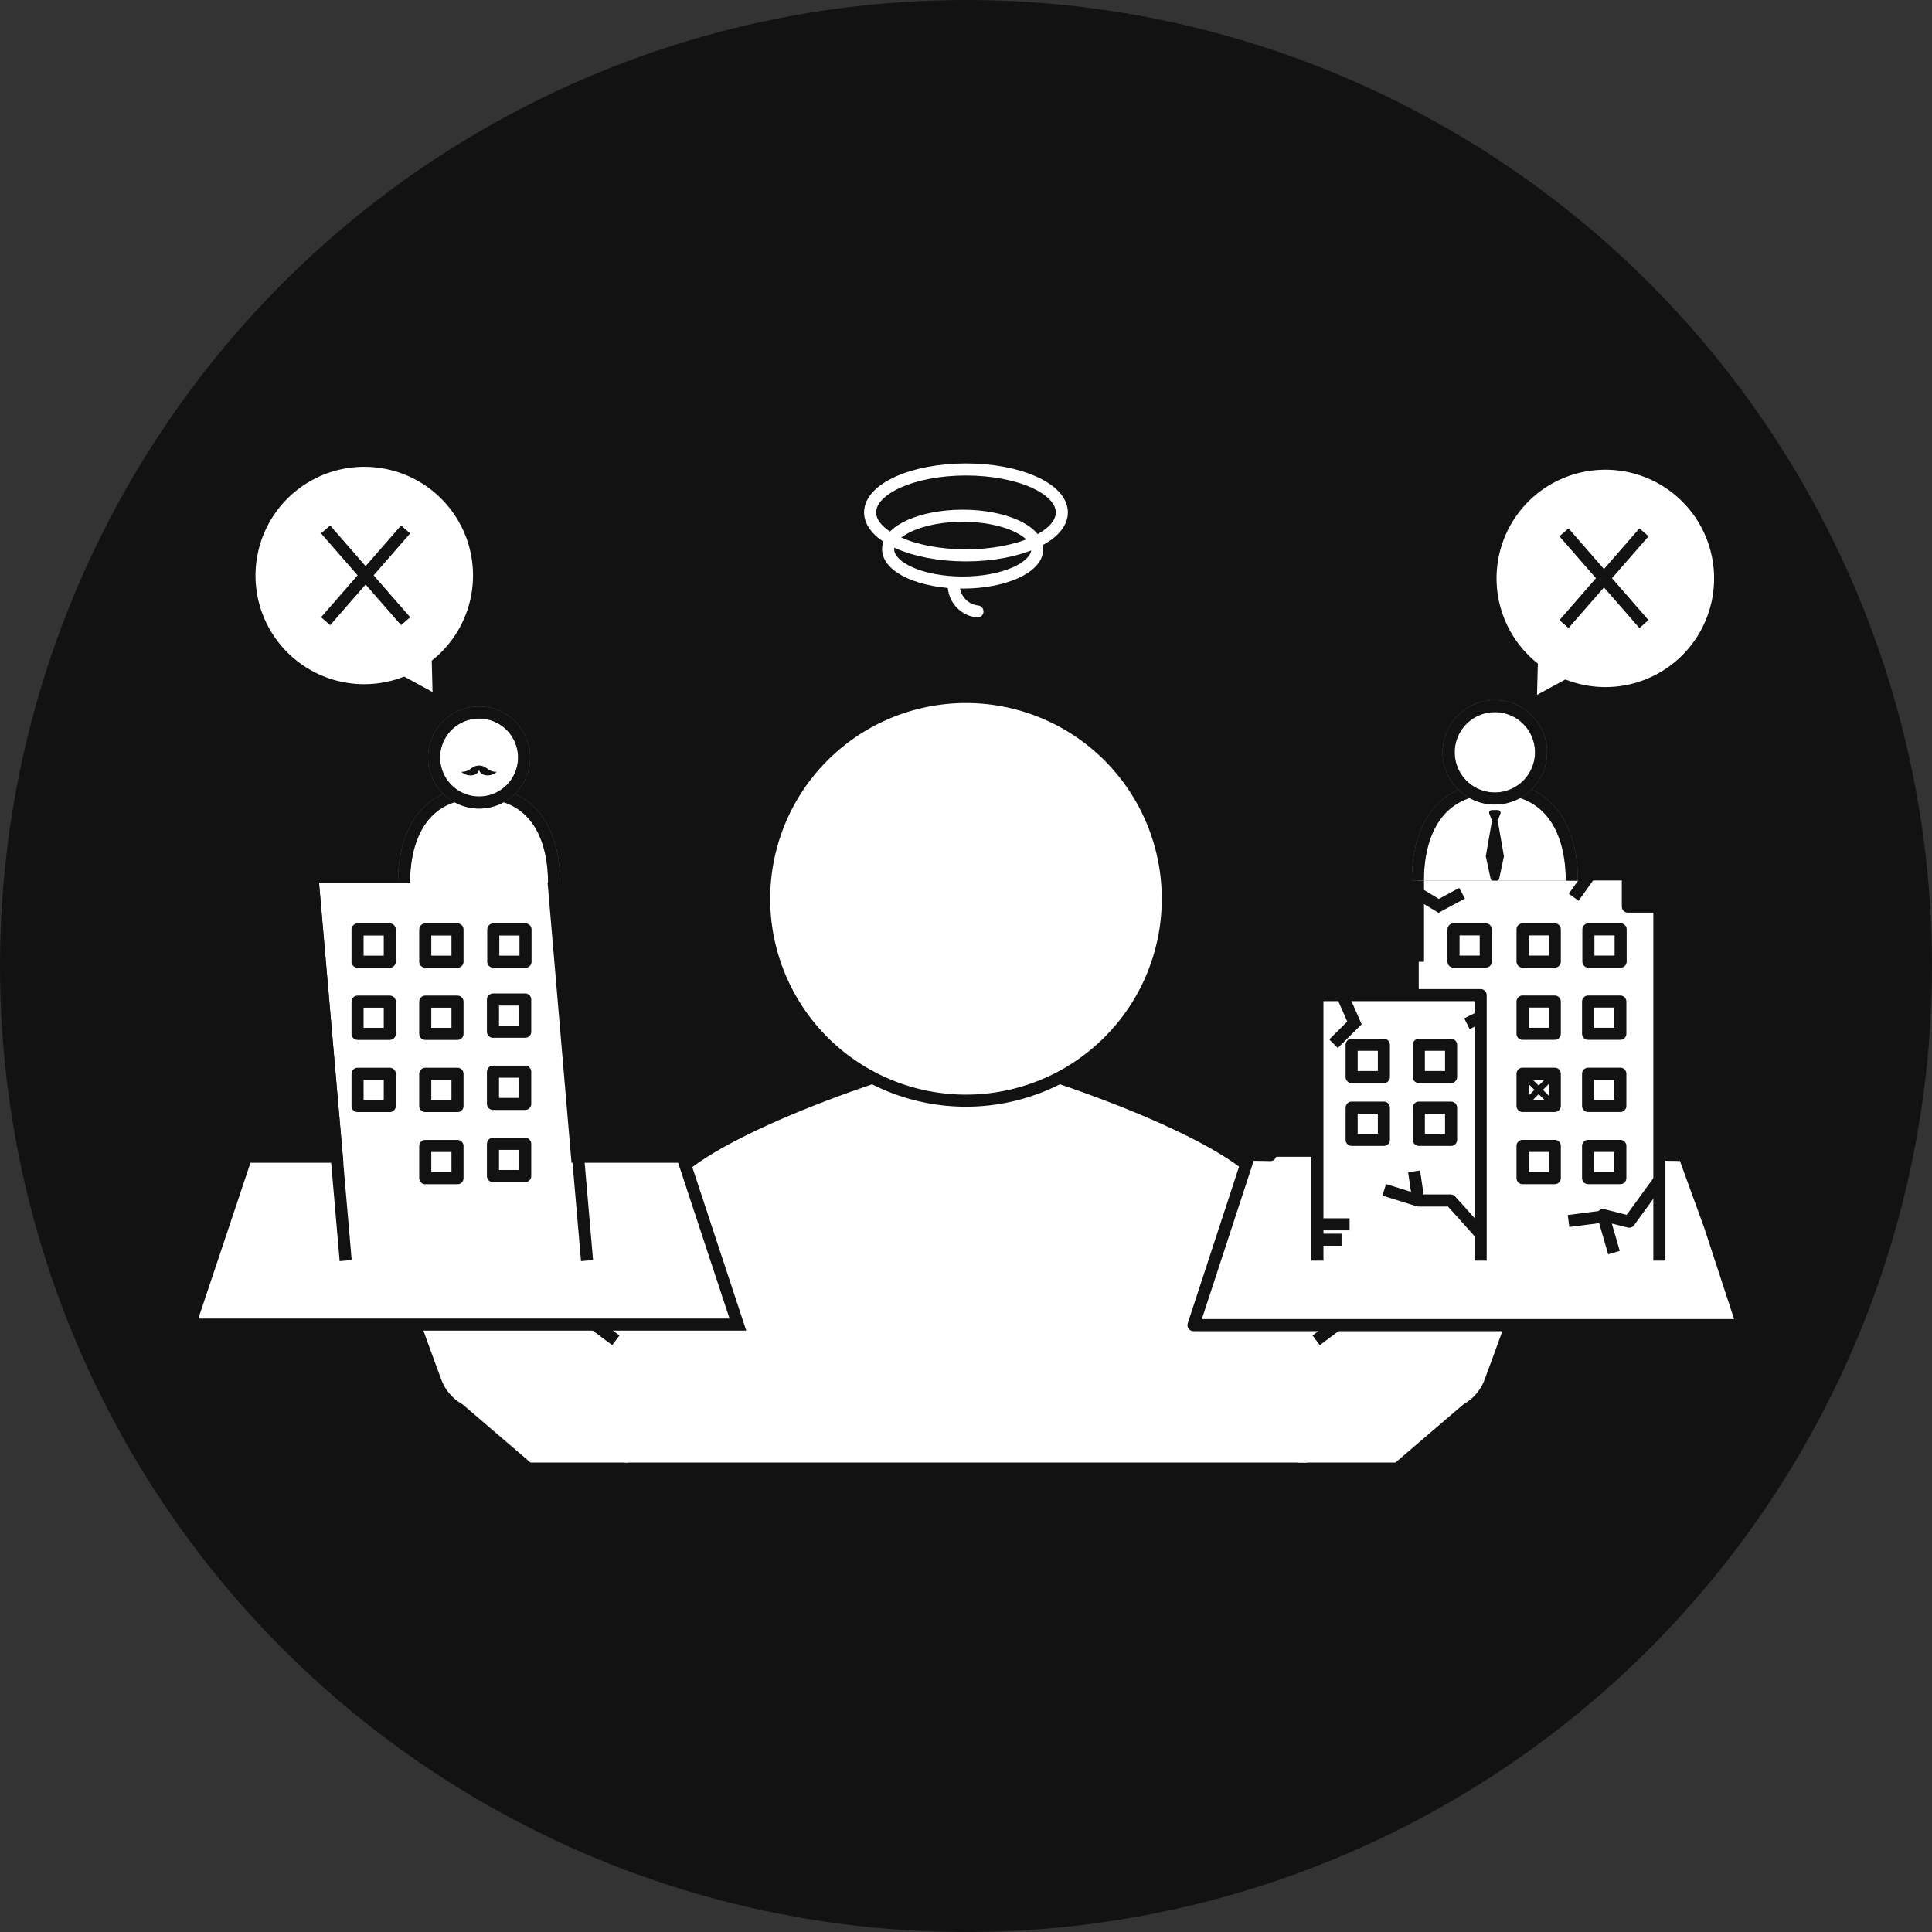 <svg xmlns="http://www.w3.org/2000/svg" width="160" height="160" viewBox="0 0 160 160">
  <rect x="0" y="0" width="160" height="160" fill="#333333" stroke="none"/>
  <g id="Group_28261" data-name="Group 28261" transform="translate(-264 -1524.161)">
    <g id="bg" transform="translate(264 1524.161)">
      <circle id="Ellipse_311" data-name="Ellipse 311" cx="80" cy="80" r="80" fill="#121212"/>
    </g>
    <g id="_2" data-name="2" transform="translate(279.699 1563.04)">
      <g id="h" transform="translate(15.537)">
        <g id="Group_28475" data-name="Group 28475" transform="translate(-0.742 18.343)">
          <path id="Path_45684" data-name="Path 45684" d="M18,14H9.932L4.3,9.176A3.883,3.883,0,0,1,2.547,7.132C1.835,5.208.555,1.715,0,0H19" transform="translate(3.506 49.898)" fill="#fff"/>
          <path id="Path_45685" data-name="Path 45685" d="M1,14H9.068L14.7,9.176a3.883,3.883,0,0,0,1.749-2.044C17.165,5.208,18.445,1.715,19,0H0" transform="translate(76.006 49.898)" fill="#fff"/>
          <path id="Path_45581" data-name="Path 45581" d="M21.264,63.9c0-9.267.172-18.444,4.017-23.055s21.9-10.374,24.225-10.374,20.381,5.764,24.225,10.375S77.748,54.634,77.748,63.9" fill="#fff"/>
          <path id="Path_45583" data-name="Path 45583" d="M49.506,33.93A16.715,16.715,0,1,1,66.22,17.214,16.716,16.716,0,0,1,49.506,33.93" fill="#fff"/>
          <path id="Path_45584" data-name="Path 45584" d="M49.506,33.93A16.715,16.715,0,1,1,66.22,17.214,16.716,16.716,0,0,1,49.506,33.93" fill="none" stroke="#121212" stroke-width="1"/>
          <path id="Path_45589" data-name="Path 45589" d="M-3,0,1,3" transform="translate(19.506 50.778)" fill="none" stroke="#121212" stroke-width="1"/>
          <path id="Path_45590" data-name="Path 45590" d="M1,0-3,3" transform="translate(81.506 50.778)" fill="none" stroke="#121212" stroke-width="1"/>
        </g>
        <g id="Group_28037" data-name="Group 28037" transform="translate(40.823)">
          <ellipse id="Ellipse_308" data-name="Ellipse 308" cx="7.939" cy="3.557" rx="7.939" ry="3.557" fill="none" stroke="#fff" stroke-linecap="round" stroke-linejoin="round" stroke-width="1"/>
          <path id="Path_44402" data-name="Path 44402" d="M67.346,9.906c0,1.528,2.765,2.767,6.175,2.767S79.7,11.434,79.7,9.906s-2.765-2.767-6.176-2.767S67.346,8.378,67.346,9.906Z" transform="translate(-65.856 -3.308)" fill="none" stroke="#fff" stroke-linecap="round" stroke-linejoin="round" stroke-width="1"/>
          <path id="Path_44403" data-name="Path 44403" d="M72.7,16.084a2.209,2.209,0,0,0,1.955,2.395" transform="translate(-65.766 -6.719)" fill="none" stroke="#fff" stroke-linecap="round" stroke-linejoin="round" stroke-width="1"/>
        </g>
      </g>
      <g id="r_m" transform="translate(83.141 33.537)">
        <path id="bg-2" data-name="bg" d="M885.241,650h17.347v2.682h2.6v20.7h2.224l4.587,13.9H866.62l4.651-13.9h5.608V660.068h8.362Z" transform="translate(-866.587 -650)" fill="#fff"/>
        <path id="Path_44405" data-name="Path 44405" d="M529.292,346.428l-1.746-.031-4.624,14.116h45.46l-2.693-8.222-2.131-5.863-1.862-.031" transform="translate(-522.921 -323.189)" fill="none" stroke="#121212" stroke-linecap="round" stroke-linejoin="round" stroke-width="1"/>
        <g id="m" transform="translate(10.262 9.995)">
          <path id="Path_44290" data-name="Path 44290" d="M14.02,37.22V15.231H.5V37.22" transform="translate(-0.5 -15.231)" fill="none" stroke="#121212" stroke-linejoin="round" stroke-width="1"/>
          <path id="Path_44291" data-name="Path 44291" d="M18.02,43.073l-2.475-2.758H12.87L12.516,37.9" transform="translate(-4.509 -23.306)" fill="none" stroke="#121212" stroke-linejoin="round" stroke-width="1"/>
          <line id="Line_45713" data-name="Line 45713" x2="2.83" y2="0.884" transform="translate(5.536 16.125)" fill="none" stroke="#121212" stroke-linejoin="round" stroke-width="1"/>
          <rect id="Rectangle_23568" data-name="Rectangle 23568" width="2.67" height="2.67" transform="translate(2.835 4.114)" fill="none" stroke="#121212" stroke-linecap="round" stroke-linejoin="round" stroke-width="1"/>
          <rect id="Rectangle_23569" data-name="Rectangle 23569" width="2.67" height="2.67" transform="translate(8.401 4.114)" fill="none" stroke="#121212" stroke-linecap="round" stroke-linejoin="round" stroke-width="1"/>
          <rect id="Rectangle_23570" data-name="Rectangle 23570" width="2.67" height="2.67" transform="translate(2.835 9.317)" fill="none" stroke="#121212" stroke-linecap="round" stroke-linejoin="round" stroke-width="1"/>
          <rect id="Rectangle_23571" data-name="Rectangle 23571" width="2.67" height="2.67" transform="translate(8.401 9.317)" fill="none" stroke="#121212" stroke-linecap="round" stroke-linejoin="round" stroke-width="1"/>
          <path id="Path_44295" data-name="Path 44295" d="M2.5,19.1l1.734-1.722-.945-2.148" transform="translate(-1.166 -15.076)" fill="none" stroke="#121212" stroke-miterlimit="10" stroke-width="1"/>
          <line id="Line_45717" data-name="Line 45717" x1="1.136" y2="0.567" transform="translate(12.384 1.802)" fill="none" stroke="#121212" stroke-miterlimit="10" stroke-width="1"/>
          <line id="Line_45718" data-name="Line 45718" x1="1.999" transform="translate(0 20.259)" fill="none" stroke="#121212" stroke-linejoin="round" stroke-width="1"/>
          <line id="Line_45719" data-name="Line 45719" x1="2.665" transform="translate(0 18.983)" fill="none" stroke="#121212" stroke-linejoin="round" stroke-width="1"/>
        </g>
        <g id="m-2" data-name="m" transform="translate(18.591)">
          <path id="Path_44292" data-name="Path 44292" d="M12.816,3.355l1.707,1.026,1.936-1.044" transform="translate(-12.809 -1.779)" fill="none" stroke="#121212" stroke-width="1"/>
          <g id="Group_23584" data-name="Group 23584" transform="translate(14.088 4.551)">
            <rect id="Rectangle_23566" data-name="Rectangle 23566" width="2.67" height="2.67" transform="translate(0 17.931)" fill="none" stroke="#121212" stroke-linecap="round" stroke-linejoin="round" stroke-width="1"/>
            <rect id="Rectangle_23565" data-name="Rectangle 23565" width="2.67" height="2.67" transform="translate(0 11.954)" fill="none" stroke="#121212" stroke-linecap="round" stroke-linejoin="round" stroke-width="1"/>
            <rect id="Rectangle_23563" data-name="Rectangle 23563" width="2.67" height="2.67" transform="translate(0 5.977)" fill="none" stroke="#121212" stroke-linecap="round" stroke-linejoin="round" stroke-width="1"/>
            <rect id="Rectangle_23561" data-name="Rectangle 23561" width="2.67" height="2.67" transform="translate(0.025 0)" fill="none" stroke="#121212" stroke-linecap="round" stroke-linejoin="round" stroke-width="1"/>
          </g>
          <rect id="Rectangle_23572" data-name="Rectangle 23572" width="2.67" height="2.67" transform="translate(2.943 4.551)" fill="none" stroke="#121212" stroke-linecap="round" stroke-linejoin="round" stroke-width="1"/>
          <path id="Path_44293" data-name="Path 44293" d="M32.523,32.484V3.165h-2.61V.5H12.533V7.734" transform="translate(-12.533 -0.5)" fill="none" stroke="#121212" stroke-linejoin="round" stroke-width="1"/>
          <path id="Path_44294" data-name="Path 44294" d="M40.83,39.86l-2.5,3.44-2.16-.548.9,3.106" transform="translate(-20.84 -14.54)" fill="none" stroke="#121212" stroke-linejoin="round" stroke-width="1"/>
          <line id="Line_45714" data-name="Line 45714" x1="2.966" y2="0.385" transform="translate(12.469 28.319)" fill="none" stroke="#121212" stroke-linejoin="round" stroke-width="1"/>
          <g id="Group_23585" data-name="Group 23585" transform="translate(8.66 4.551)">
            <rect id="Rectangle_23567" data-name="Rectangle 23567" width="2.67" height="2.67" transform="translate(0 17.931)" fill="none" stroke="#121212" stroke-linecap="round" stroke-linejoin="round" stroke-width="1"/>
            <g id="Group_23586" data-name="Group 23586" transform="translate(0 11.954)">
              <rect id="Rectangle_23564" data-name="Rectangle 23564" width="2.67" height="2.67" fill="none" stroke="#121212" stroke-linecap="round" stroke-linejoin="round" stroke-width="1"/>
              <line id="Line_45715" data-name="Line 45715" x2="2.67" y2="2.67" transform="translate(0 0)" fill="none" stroke="#121212" stroke-linecap="round" stroke-linejoin="round" stroke-width="0.5"/>
              <line id="Line_45716" data-name="Line 45716" x1="2.67" y2="2.67" transform="translate(0 0)" fill="none" stroke="#121212" stroke-linecap="round" stroke-linejoin="round" stroke-width="0.5"/>
            </g>
            <rect id="Rectangle_23562" data-name="Rectangle 23562" width="2.67" height="2.67" transform="translate(0 5.977)" fill="none" stroke="#121212" stroke-linecap="round" stroke-linejoin="round" stroke-width="1"/>
            <rect id="Rectangle_23560" data-name="Rectangle 23560" width="2.67" height="2.67" fill="none" stroke="#121212" stroke-linecap="round" stroke-linejoin="round" stroke-width="1"/>
          </g>
          <line id="Line_45720" data-name="Line 45720" y1="1.89" x2="1.355" transform="translate(12.893 0)" fill="none" stroke="#121212" stroke-linejoin="round" stroke-width="1"/>
        </g>
      </g>
      <g id="r_h" transform="translate(101.722 9.522)">
        <g id="_" data-name="×" transform="translate(6.018 -10)">
          <path id="Path_44407" data-name="Path 44407" d="M9.995.5A9.494,9.494,0,0,0,3.911,17.284l-.027,1.061L3.829,20.5l1.894-1.03,1.016-.553A9.5,9.5,0,1,0,9.995.5Z" transform="translate(-0.5 -0.5)" fill="#fff" stroke="#121212" stroke-width="1"/>
          <path id="Path_44408" data-name="Path 44408" d="M928.272,595.031l6.626,7.6" transform="translate(-922.191 -589.348)" fill="none" stroke="#121212" stroke-width="1"/>
          <path id="Path_44409" data-name="Path 44409" d="M934.9,595.031l-6.626,7.6" transform="translate(-922.191 -589.348)" fill="none" stroke="#121212" stroke-width="1"/>
        </g>
        <g id="h-2" data-name="h" transform="translate(0 10.076)">
          <path id="Path_43977" data-name="Path 43977" d="M160,631.655c0-3.873,1.594-7.651,6.376-7.651s6.376,3.778,6.376,7.651" transform="translate(-160 -617.203)" fill="#fff" stroke="#707070" stroke-width="1"/>
          <path id="Path_43978" data-name="Path 43978" d="M160,631.655c0-3.873,1.594-7.651,6.376-7.651s6.376,3.778,6.376,7.651" transform="translate(-160 -617.203)" fill="none" stroke="#121212" stroke-width="1"/>
          <path id="Path_43979" data-name="Path 43979" d="M187.824,567.158a3.826,3.826,0,1,1,3.826-3.826h0a3.83,3.83,0,0,1-3.826,3.826" transform="translate(-181.448 -559.506)" fill="#fff" stroke="#707070" stroke-width="1"/>
          <path id="Path_43980" data-name="Path 43980" d="M187.824,567.158a3.826,3.826,0,1,1,3.826-3.826h0a3.83,3.83,0,0,1-3.826,3.826" transform="translate(-181.448 -559.506)" fill="none" stroke="#121212" stroke-width="1"/>
          <path id="Path_43981" data-name="Path 43981" d="M216.045,641.85h-.134a.252.252,0,0,1-.241-.149l-.158-.425c-.051-.137.071-.276.241-.276h.45c.171,0,.292.139.241.276l-.158.425a.252.252,0,0,1-.241.149" transform="translate(-209.602 -632.392)" fill="#121212"/>
          <path id="Path_43982" data-name="Path 43982" d="M213.891,653.1H213.6a.214.214,0,0,1-.209-.169L213,651.122a.211.211,0,0,1,0-.08l.5-2.865a.213.213,0,0,1,.211-.176h.067a.214.214,0,0,1,.211.176l.5,2.865a.21.21,0,0,1,0,.08l-.383,1.811a.213.213,0,0,1-.209.169" transform="translate(-207.368 -638.648)" fill="#121212"/>
        </g>
      </g>
      <g id="l_m" transform="translate(0 33.59)">
        <path id="bg-3" data-name="bg" d="M876.742,650.086h19.944l1.992,23.326h8.731l4.587,13.9H866.62l4.651-13.9h7.513Z" transform="translate(-866.587 -650.086)" fill="#fff" stroke="#121212" stroke-width="1"/>
        <g id="Group_23584-2" data-name="Group 23584" transform="translate(25.127 4.505)">
          <rect id="Rectangle_23566-2" data-name="Rectangle 23566" width="2.67" height="2.67" transform="translate(0 17.754)" fill="none" stroke="#121212" stroke-linecap="round" stroke-linejoin="round" stroke-width="1"/>
          <rect id="Rectangle_23565-2" data-name="Rectangle 23565" width="2.67" height="2.67" transform="translate(0 11.777)" fill="none" stroke="#121212" stroke-linecap="round" stroke-linejoin="round" stroke-width="1"/>
          <rect id="Rectangle_23563-2" data-name="Rectangle 23563" width="2.67" height="2.67" transform="translate(0 5.801)" fill="none" stroke="#121212" stroke-linecap="round" stroke-linejoin="round" stroke-width="1"/>
          <rect id="Rectangle_23561-2" data-name="Rectangle 23561" width="2.67" height="2.67" transform="translate(0.025)" fill="none" stroke="#121212" stroke-linecap="round" stroke-linejoin="round" stroke-width="1"/>
        </g>
        <path id="Path_44293-2" data-name="Path 44293" d="M35.319,32.587,32.57.774H12.58l2.749,31.813" transform="translate(-2.401 -0.657)" fill="none" stroke="#121212" stroke-linejoin="round" stroke-width="1"/>
        <g id="Group_23585-2" data-name="Group 23585" transform="translate(19.519 4.505)">
          <rect id="Rectangle_23567-2" data-name="Rectangle 23567" width="2.67" height="2.67" transform="translate(0 17.93)" fill="none" stroke="#121212" stroke-linecap="round" stroke-linejoin="round" stroke-width="1"/>
          <g id="Group_23586-2" data-name="Group 23586" transform="translate(0 11.954)">
            <rect id="Rectangle_23564-2" data-name="Rectangle 23564" width="2.67" height="2.67" fill="none" stroke="#121212" stroke-linecap="round" stroke-linejoin="round" stroke-width="1"/>
          </g>
          <rect id="Rectangle_23562-2" data-name="Rectangle 23562" width="2.67" height="2.67" transform="translate(0 5.977)" fill="none" stroke="#121212" stroke-linecap="round" stroke-linejoin="round" stroke-width="1"/>
          <rect id="Rectangle_23560-2" data-name="Rectangle 23560" width="2.67" height="2.67" fill="none" stroke="#121212" stroke-linecap="round" stroke-linejoin="round" stroke-width="1"/>
        </g>
        <g id="Group_28020" data-name="Group 28020" transform="translate(13.912 4.505)">
          <g id="Group_23586-3" data-name="Group 23586" transform="translate(0 11.954)">
            <rect id="Rectangle_23564-3" data-name="Rectangle 23564" width="2.67" height="2.67" fill="none" stroke="#121212" stroke-linecap="round" stroke-linejoin="round" stroke-width="1"/>
          </g>
          <rect id="Rectangle_23562-3" data-name="Rectangle 23562" width="2.67" height="2.67" transform="translate(0 5.977)" fill="none" stroke="#121212" stroke-linecap="round" stroke-linejoin="round" stroke-width="1"/>
          <rect id="Rectangle_23560-3" data-name="Rectangle 23560" width="2.67" height="2.67" fill="none" stroke="#121212" stroke-linecap="round" stroke-linejoin="round" stroke-width="1"/>
        </g>
      </g>
      <g id="l_h" transform="translate(9.514 10.282)">
        <g id="s" transform="translate(-4.53 -11)">
          <path id="Path_44407-2" data-name="Path 44407" d="M9.995.5a9.494,9.494,0,0,1,6.084,16.784l.027,1.061.055,2.156-1.894-1.03-1.016-.553A9.5,9.5,0,1,1,9.995.5Z" transform="translate(-0.5 -0.5)" fill="#fff" stroke="#121212" stroke-width="1"/>
          <path id="Path_44408-2" data-name="Path 44408" d="M934.9,595.031l-6.626,7.6" transform="translate(-921.99 -589.348)" fill="none" stroke="#121212" stroke-width="1"/>
          <path id="Path_44409-2" data-name="Path 44409" d="M928.272,595.031l6.626,7.6" transform="translate(-921.99 -589.348)" fill="none" stroke="#121212" stroke-width="1"/>
        </g>
        <g id="h-3" data-name="h" transform="translate(8.246 9.845)">
          <path id="Path_43977-2" data-name="Path 43977" d="M172.428,631.46c0-3.775-1.553-7.456-6.214-7.456S160,627.685,160,631.46" transform="translate(-160 -617.376)" fill="#fff" stroke="#707070" stroke-width="1"/>
          <path id="Path_43978-2" data-name="Path 43978" d="M172.428,631.46c0-3.775-1.553-7.456-6.214-7.456S160,627.685,160,631.46" transform="translate(-160 -617.376)" fill="none" stroke="#121212" stroke-width="1"/>
          <path id="Path_43979-2" data-name="Path 43979" d="M187.726,566.963A3.728,3.728,0,1,0,184,563.234h0a3.732,3.732,0,0,0,3.728,3.728" transform="translate(-181.512 -559.506)" fill="#fff" stroke="#707070" stroke-width="1"/>
          <path id="Path_43980-2" data-name="Path 43980" d="M187.726,566.963A3.728,3.728,0,1,0,184,563.234h0a3.732,3.732,0,0,0,3.728,3.728" transform="translate(-181.512 -559.506)" fill="none" stroke="#121212" stroke-width="1"/>
          <path id="Path_44410" data-name="Path 44410" d="M203.63,812.439c.159.527.98.6,1.472.143-.733.037-.813-.507-1.464-.516h-.016c-.651.009-.73.554-1.464.516.492.461,1.314.384,1.472-.143" transform="translate(-197.416 -807.673)" fill="#121212"/>
        </g>
      </g>
    </g>
  </g>
</svg>
